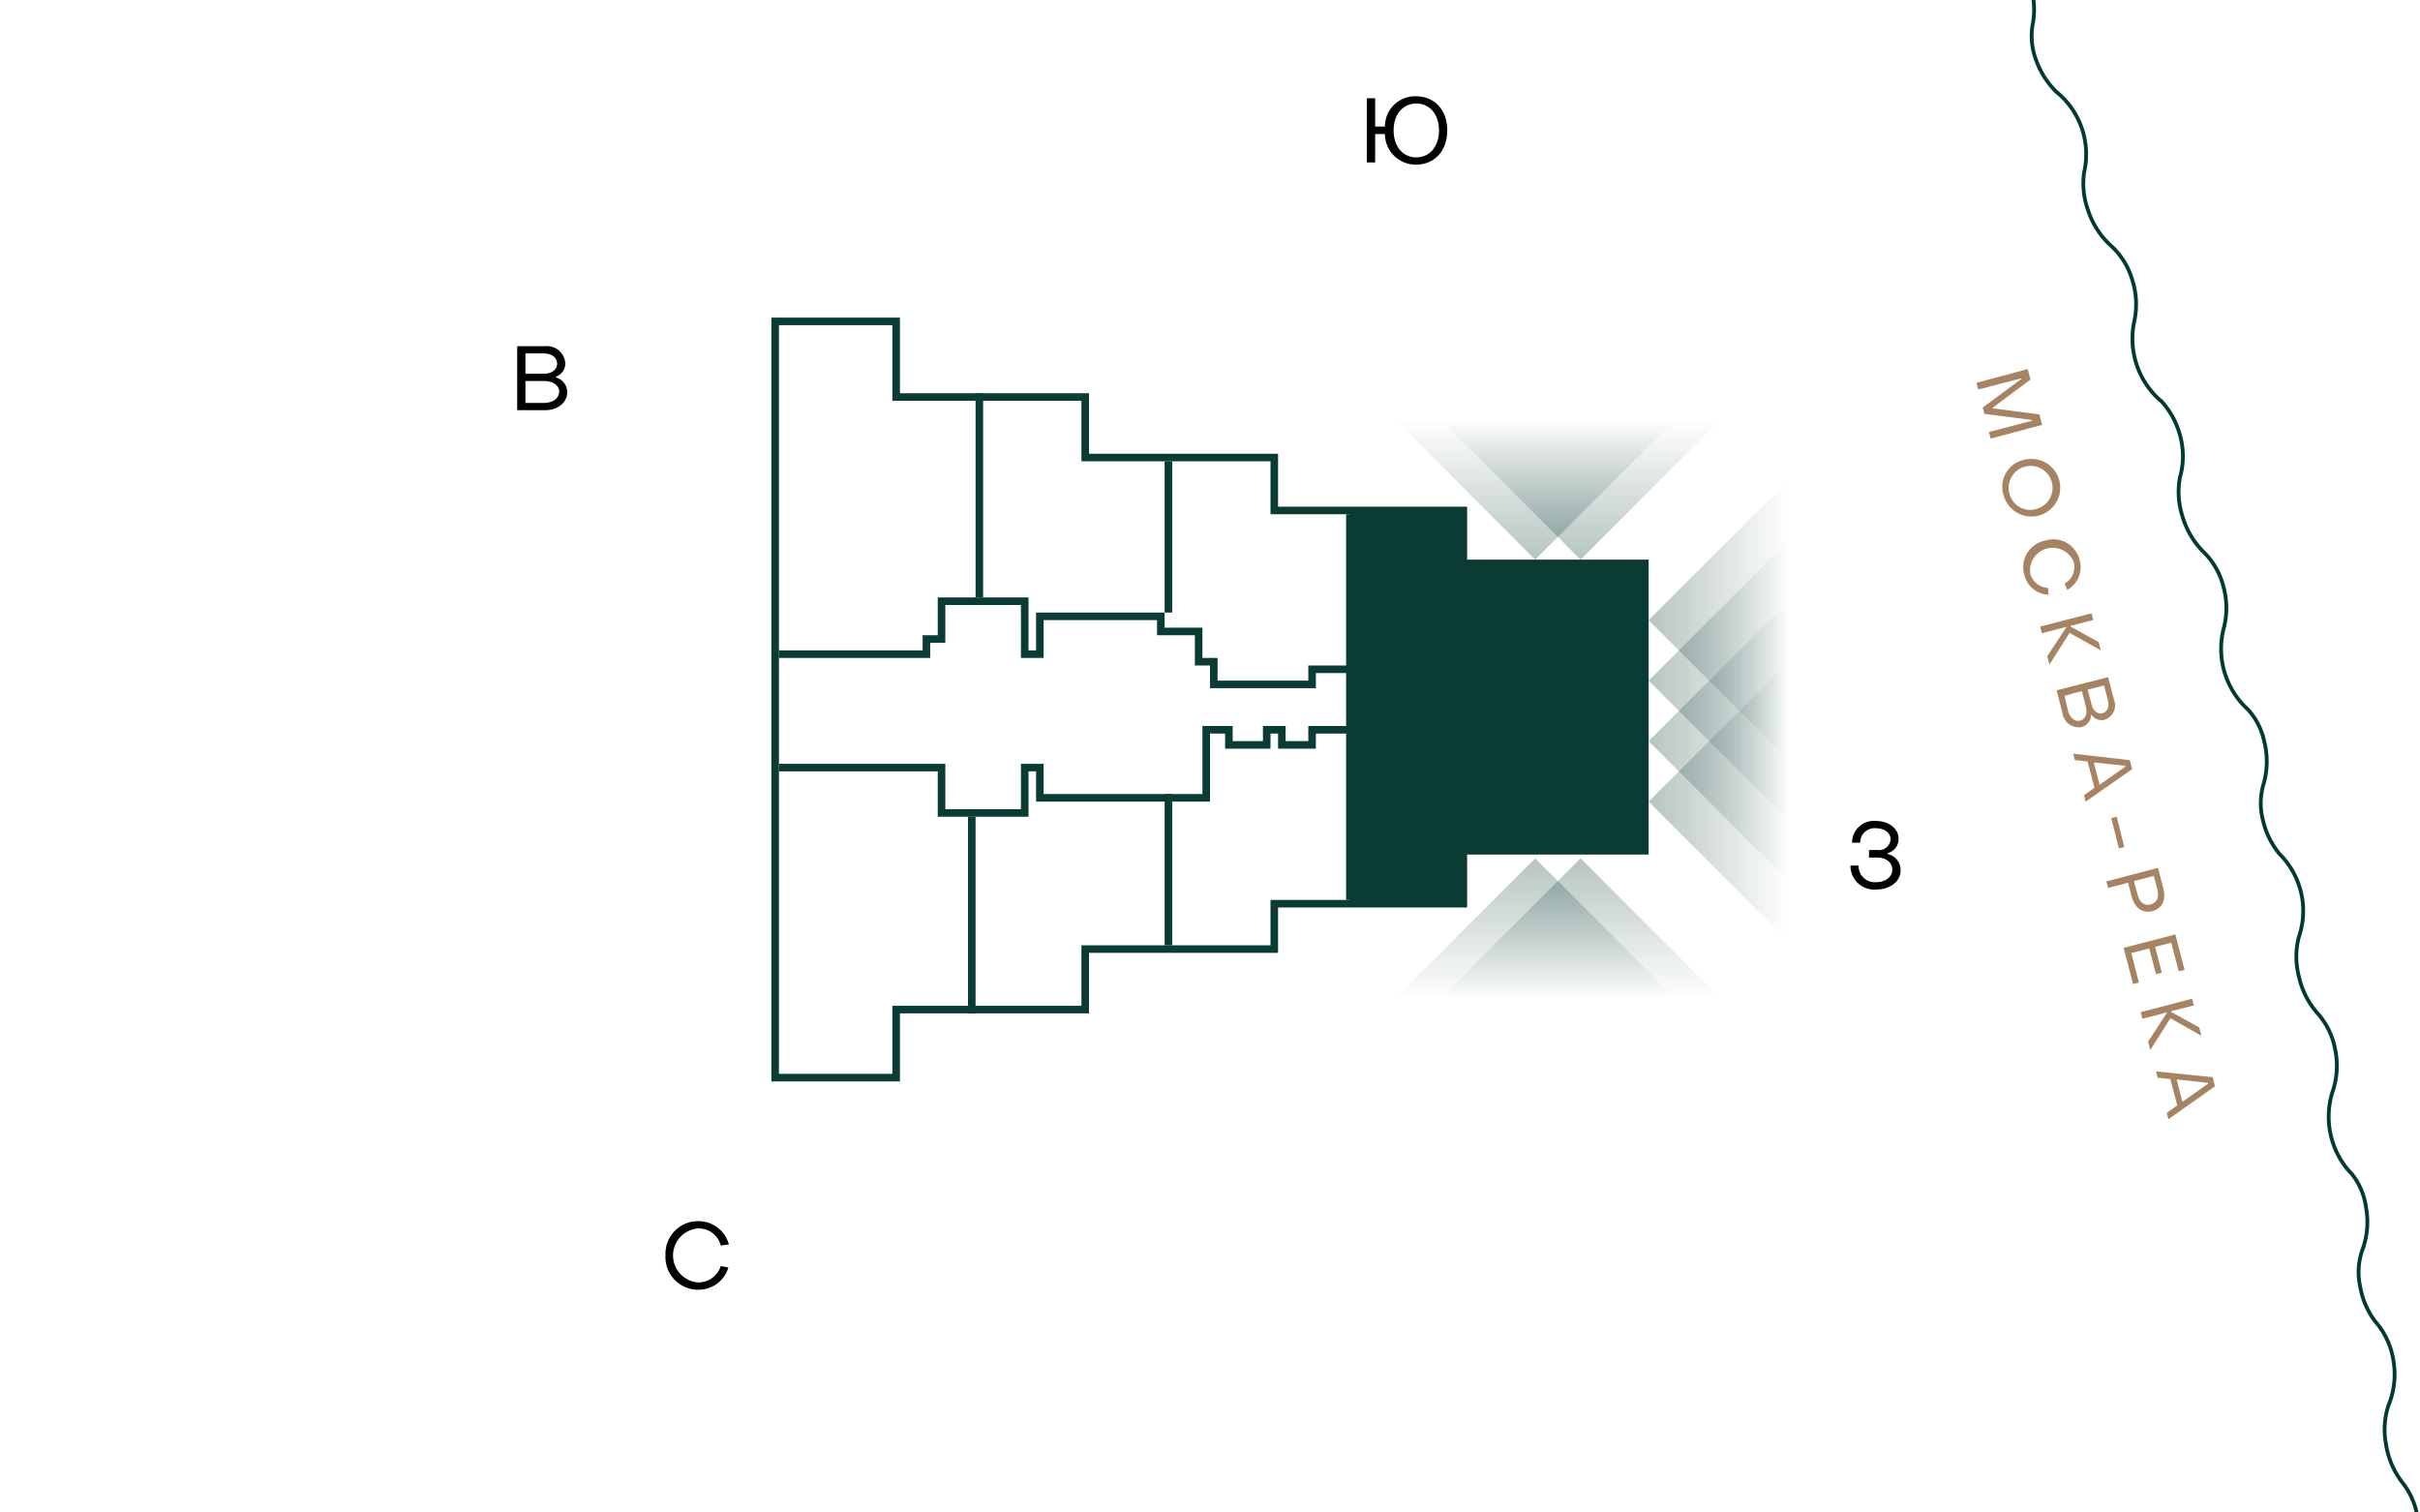 <svg xmlns="http://www.w3.org/2000/svg" xmlns:xlink="http://www.w3.org/1999/xlink" width="320" height="200" viewBox="0 0 320 200"><defs><style>.cls-1,.cls-3,.cls-6{fill:none;}.cls-2{clip-path:url(#clip-path);}.cls-3{stroke:#003a31;stroke-linejoin:round;stroke-width:0.5px;}.cls-4{clip-path:url(#clip-path-2);}.cls-5{fill:#0a3c33;}.cls-6{stroke:#0a3c33;stroke-miterlimit:10;}.cls-7{fill:url(#Безымянный_градиент_4);}.cls-8{fill:url(#Безымянный_градиент_4-2);}.cls-9{fill:url(#Безымянный_градиент_4-3);}.cls-10{fill:url(#Безымянный_градиент_4-4);}.cls-11{fill:url(#Безымянный_градиент_4-5);}.cls-12{fill:url(#Безымянный_градиент_4-6);}.cls-13{fill:url(#Безымянный_градиент_4-7);}.cls-14{fill:url(#Безымянный_градиент_4-8);}.cls-15{isolation:isolate;}.cls-16{fill:#a68463;}</style><clipPath id="clip-path"><rect class="cls-1" y="-220" width="320" height="200"/></clipPath><clipPath id="clip-path-2"><rect class="cls-1" width="320" height="200"/></clipPath><linearGradient id="Безымянный_градиент_4" x1="-1368" y1="-389" x2="-1349.5" y2="-389" gradientTransform="translate(-1131.5 -307) rotate(180)" gradientUnits="userSpaceOnUse"><stop offset="0" stop-color="#0a3c33" stop-opacity="0"/><stop offset="1" stop-color="#0a3c33" stop-opacity="0.3"/></linearGradient><linearGradient id="Безымянный_градиент_4-2" y1="-397" y2="-397" xlink:href="#Безымянный_градиент_4"/><linearGradient id="Безымянный_градиент_4-3" y1="-405" y2="-405" xlink:href="#Безымянный_градиент_4"/><linearGradient id="Безымянный_градиент_4-4" y1="-413" y2="-413" xlink:href="#Безымянный_градиент_4"/><linearGradient id="Безымянный_градиент_4-5" x1="203" y1="-367.5" x2="203" y2="-349" gradientTransform="translate(0 423)" xlink:href="#Безымянный_градиент_4"/><linearGradient id="Безымянный_градиент_4-6" x1="209" y1="-367.5" x2="209" y2="-349" gradientTransform="translate(0 423)" xlink:href="#Безымянный_градиент_4"/><linearGradient id="Безымянный_градиент_4-7" x1="-1147" y1="-305.5" x2="-1147" y2="-287" gradientTransform="translate(-938 -173.5) rotate(180)" xlink:href="#Безымянный_градиент_4"/><linearGradient id="Безымянный_градиент_4-8" x1="-1141" y1="-305.5" x2="-1141" y2="-287" gradientTransform="translate(-938 -173.5) rotate(180)" xlink:href="#Безымянный_градиент_4"/></defs><g id="река"><g class="cls-2"><path class="cls-3" d="M249.17-266.53a10.13,10.13,0,0,1,3.57,4.62,10.68,10.68,0,0,1,.7,5.83,10.32,10.32,0,0,0,.87,5,11,11,0,0,0,3.35,4.47,9.66,9.66,0,0,1,3,4.24,10.63,10.63,0,0,1,.61,5.69,10.83,10.83,0,0,0,.63,5.26,10.75,10.75,0,0,0,3,4.34,7.93,7.93,0,0,0,.67.54,8.92,8.92,0,0,1,2.63,4,10.57,10.57,0,0,1,.47,5.76,8.94,8.94,0,0,0,.53,4.66,11,11,0,0,0,2.64,4.13,10.59,10.59,0,0,1,3.37,4.8,10.59,10.59,0,0,1,.32,5.85,10.38,10.38,0,0,0,.54,5.09,10.88,10.88,0,0,0,3.06,4.67,9.78,9.78,0,0,1,2.75,4.43,10.65,10.65,0,0,1,.24,5.71,10.9,10.9,0,0,0,.29,5.29,10.87,10.87,0,0,0,2.75,4.53c.2.19.42.39.64.57a10.83,10.83,0,0,1,2.36,4.19,10.29,10.29,0,0,1,.08,5.87,10.41,10.41,0,0,0,.32,5.11,11,11,0,0,0,2.85,4.8,9.67,9.67,0,0,1,2.56,4.54,10.58,10.58,0,0,1,0,5.72,11,11,0,0,0,.06,5.29,11,11,0,0,0,2.55,4.64c.19.21.4.41.61.6a9,9,0,0,1,2.19,4.29,10.7,10.7,0,0,1-.15,5.78,8.92,8.92,0,0,0,0,4.7,10.76,10.76,0,0,0,2.18,4.38,10.66,10.66,0,0,1,2.84,5.13,10.59,10.59,0,0,1-.31,5.85A10.32,10.32,0,0,0,304-91a10.93,10.93,0,0,0,2.54,5,9.8,9.8,0,0,1,2.27,4.7,10.56,10.56,0,0,1-.38,5.71,11,11,0,0,0-.27,5.29,10.88,10.88,0,0,0,2.24,4.8c.19.22.39.44.59.64a9.07,9.07,0,0,1,1.9,4.44,10.68,10.68,0,0,1-.52,5.76,8.9,8.9,0,0,0-.26,4.69,10.76,10.76,0,0,0,2,4.65A10.14,10.14,0,0,1,316.5-40a10.71,10.71,0,0,1-.67,5.84A10.31,10.31,0,0,0,315.5-29a11,11,0,0,0,2.21,5.14,9.74,9.74,0,0,1,2,4.84,10.75,10.75,0,0,1-.74,5.69,10.88,10.88,0,0,0-.61,5.27,10.93,10.93,0,0,0,1.93,4.94c.17.24.34.46.53.68a9.07,9.07,0,0,1,1.62,4.55,10.71,10.71,0,0,1-.88,5.72,8.81,8.81,0,0,0-.57,4.68,10.85,10.85,0,0,0,1.6,4.64,10.7,10.7,0,0,1,1.1,11.26,10.5,10.5,0,0,0-.65,5.09,10.93,10.93,0,0,0,1.88,5.28"/></g><g class="cls-4"><path class="cls-3" d="M249.17-46.53a10.13,10.13,0,0,1,3.57,4.62,10.68,10.68,0,0,1,.7,5.83,10.32,10.32,0,0,0,.87,5,11,11,0,0,0,3.35,4.47,9.66,9.66,0,0,1,3,4.24,10.63,10.63,0,0,1,.61,5.69,10.83,10.83,0,0,0,.63,5.26A10.75,10.75,0,0,0,265-7a7.93,7.93,0,0,0,.67.54,8.92,8.92,0,0,1,2.63,4,10.57,10.57,0,0,1,.47,5.76A8.94,8.94,0,0,0,269.26,8a11,11,0,0,0,2.64,4.13,10.65,10.65,0,0,1,3.69,10.65,10.38,10.38,0,0,0,.54,5.09,10.88,10.88,0,0,0,3.06,4.67,9.78,9.78,0,0,1,2.75,4.43,10.65,10.65,0,0,1,.24,5.71,10.9,10.9,0,0,0,3,9.82c.2.19.42.39.64.57a10.83,10.83,0,0,1,2.36,4.19,10.29,10.29,0,0,1,.08,5.87,10.41,10.41,0,0,0,.32,5.11,11,11,0,0,0,2.85,4.8A9.67,9.67,0,0,1,294,77.54a10.58,10.58,0,0,1,0,5.72,10.88,10.88,0,0,0,2.61,9.93c.19.21.4.41.61.6a9,9,0,0,1,2.19,4.29,10.7,10.7,0,0,1-.15,5.78,8.92,8.92,0,0,0,0,4.7,10.76,10.76,0,0,0,2.18,4.38,10.63,10.63,0,0,1,2.53,11,10.32,10.32,0,0,0,0,5.12,10.93,10.93,0,0,0,2.54,5,9.8,9.8,0,0,1,2.27,4.7,10.56,10.56,0,0,1-.38,5.71,11,11,0,0,0-.27,5.29,10.88,10.88,0,0,0,2.24,4.8c.19.22.39.44.59.64a9.07,9.07,0,0,1,1.9,4.44,10.68,10.68,0,0,1-.52,5.76,8.9,8.9,0,0,0-.26,4.69,10.76,10.76,0,0,0,2,4.65A10.14,10.14,0,0,1,316.5,180a10.71,10.71,0,0,1-.67,5.84,10.31,10.31,0,0,0-.33,5.11,11,11,0,0,0,2.21,5.14,9.74,9.74,0,0,1,2,4.84,10.75,10.75,0,0,1-.74,5.69,11,11,0,0,0,1.32,10.21c.17.24.34.46.53.68a9.07,9.07,0,0,1,1.62,4.55,10.71,10.71,0,0,1-.88,5.72,8.81,8.81,0,0,0-.57,4.68,10.85,10.85,0,0,0,1.6,4.64,10.7,10.7,0,0,1,1.1,11.26,10.5,10.5,0,0,0-.65,5.09,10.93,10.93,0,0,0,1.88,5.28"/></g></g><g id="планы"><polygon class="cls-5" points="178.5 96.5 178.5 119 178.5 119.5 193.5 119.5 193.5 112.5 217.5 112.5 217.5 74.5 193.5 74.5 193.5 67.5 178.5 67.5 178.5 68 178.5 88.5 178.5 89 178.5 96.5"/><polygon class="cls-6" points="129.5 52.5 118.5 52.5 118.5 42.5 102.5 42.5 102.5 86.5 102.5 101.5 102.5 142.5 118.5 142.5 118.5 133.5 128.5 133.5 143.5 133.5 143.5 125.5 154.5 125.5 168.5 125.5 168.5 119.5 178.5 119.5 193.5 119.5 193.5 112.5 217.5 112.5 217.5 74.5 193.5 74.5 193.5 67.5 178.5 67.5 168.5 67.5 168.5 60.5 154.5 60.5 143.5 60.5 143.5 52.5 129.5 52.5"/><polyline class="cls-6" points="129.5 79 129.5 52.5 129.5 52"/><line class="cls-6" x1="154.5" y1="81" x2="154.5" y2="61"/><line class="cls-6" x1="178.5" y1="88.5" x2="178.5" y2="68"/><polyline class="cls-6" points="179 96.5 178.5 96.5 173.5 96.5 173.5 98.5 169.5 98.5 169.5 96.5 167.5 96.5 167.5 98.5 162.5 98.5 162.5 96.5 159.5 96.5 159.5 105.5 154.5 105.5 137.5 105.5 137.5 101.5 135.5 101.5 135.5 107.5 128.5 107.5 124.5 107.5 124.5 101.5 103 101.5"/><polyline class="cls-6" points="178.5 119 178.5 96.5 178.5 89 178.5 88.5 173.5 88.5 173.5 90.5 160.5 90.5 160.5 87.5 158.5 87.5 158.5 83.5 153.5 83.5 153.5 81.5 137.5 81.5 137.5 86.5 135.5 86.5 135.5 79.5 129.5 79.5 124.5 79.5 124.5 84.5 122.5 84.5 122.5 86.5 103 86.5"/><polyline class="cls-6" points="154.5 125 154.5 105.5 154.5 105"/><polyline class="cls-6" points="128.5 134 128.5 133.5 128.5 108"/></g><g id="виды"><path class="cls-7" d="M236.5,100.5,218,82l18.5-18.5Z"/><path class="cls-8" d="M236.5,108.5,218,90l18.5-18.5Z"/><path class="cls-9" d="M236.5,116.5,218,98l18.5-18.5Z"/><path class="cls-10" d="M236.5,124.5,218,106l18.5-18.5Z"/><path class="cls-11" d="M221.5,55.5,203,74,184.5,55.5Z"/><path class="cls-12" d="M227.5,55.5,209,74,190.5,55.5Z"/><path class="cls-13" d="M190.5,132,209,113.5,227.5,132Z"/><path class="cls-14" d="M184.5,132,203,113.5,221.5,132Z"/></g><g id="текст"><g class="cls-15"><g class="cls-15"><path d="M183.13,17.72h-1.29v3.76h-1.1V13h1.1v3.73h1.29a4,4,0,0,1,4.11-4c2.42,0,4.13,1.78,4.13,4.52s-1.72,4.52-4.13,4.52A4.07,4.07,0,0,1,183.13,17.72Zm7.15-.47c0-2.18-1.27-3.56-3-3.56s-3,1.38-3,3.56,1.27,3.56,3,3.56S190.28,19.42,190.28,17.25Z"/></g></g><g class="cls-15"><g class="cls-15"><path d="M88,166a4.3,4.3,0,0,1,4.38-4.52,4.15,4.15,0,0,1,4,3.07l-1.07.15a3,3,0,0,0-3-2.26,3.58,3.58,0,0,0,0,7.14,3.11,3.11,0,0,0,3-2.17l1,.2a4.09,4.09,0,0,1-4,2.93A4.3,4.3,0,0,1,88,166Z"/></g></g><g class="cls-15"><g class="cls-15"><path d="M244.69,114.46h1.07a2.16,2.16,0,0,0,2.31,2.2c1.22,0,2.15-.69,2.15-1.66s-.84-1.6-2-1.6h-1.08v-1h1.14A1.54,1.54,0,0,0,250,111c0-.88-.84-1.48-1.95-1.48a1.91,1.91,0,0,0-2.08,1.91h-1.07a2.88,2.88,0,0,1,3.15-2.87c1.72,0,3,1,3,2.35a1.9,1.9,0,0,1-1.46,1.9v.12a2.16,2.16,0,0,1,1.73,2.16c0,1.46-1.39,2.53-3.22,2.53A3.14,3.14,0,0,1,244.69,114.46Z"/></g></g><g class="cls-15"><g class="cls-15"><path d="M68.39,45.78h3.68a2.42,2.42,0,0,1,2.68,2.27,1.84,1.84,0,0,1-1.24,1.75v.12A2,2,0,0,1,75,51.86c0,1.37-1.23,2.38-2.93,2.38H68.39Zm3.55,3.64c1,0,1.73-.56,1.73-1.34s-.72-1.34-1.73-1.34H69.48v2.68Zm0,3.86c1.15,0,2-.63,2-1.48s-.84-1.42-2-1.42H69.48v2.9Z"/></g></g><g class="cls-15"><g class="cls-15"><path class="cls-16" d="M268.13,48.8l.36,1.39-5,3.72,0,.08,6.18.81.36,1.38L263.23,58l-.23-.88,5.71-1.49,0-.09-6.31-.81-.22-.84,5.1-3.78,0-.09-5.7,1.49-.23-.89Z"/><path class="cls-16" d="M267.63,60.81a3.81,3.81,0,1,1-2.7,4.64A3.63,3.63,0,0,1,267.63,60.81Zm1.69,6.48a2.9,2.9,0,1,0-3.61-2.05A2.82,2.82,0,0,0,269.32,67.29Z"/><path class="cls-16" d="M270.41,71.49A3.58,3.58,0,0,1,275,74.07,3.44,3.44,0,0,1,273.35,78l-.34-.83a2.53,2.53,0,0,0,1.2-2.85,3,3,0,0,0-5.76,1.5,2.6,2.6,0,0,0,2.38,1.93l.05.89a3.41,3.41,0,0,1-3.2-2.62A3.58,3.58,0,0,1,270.41,71.49Z"/><path class="cls-16" d="M276.56,81.1l.23.88-3,.78,0,.09,3.71,2.05.29,1.1-4.13-2.31-2.66,4.19-.29-1.11L273.2,83l0-.1-3.2.84-.23-.88Z"/><path class="cls-16" d="M278.76,89.54l.78,3a2,2,0,0,1-1.27,2.64,1.54,1.54,0,0,1-1.67-.63l-.09,0a1.7,1.7,0,0,1-1.26,1.59,2.17,2.17,0,0,1-2.53-1.86l-.77-3ZM273.46,94c.25.92.92,1.47,1.61,1.29s1-1,.73-1.91l-.51-2L273,92Zm3.12-.8c.21.81.81,1.28,1.44,1.11s.93-.86.72-1.67l-.52-2-2.16.56Z"/><path class="cls-16" d="M281.63,100.52l.31,1.19L275.79,106l-.22-.84,1.38-1-.91-3.47-1.68-.19-.22-.84Zm-4,3.26,3.41-2.42,0-.09-4.17-.45Z"/><path class="cls-16" d="M279.9,108l1,4-.72.19-1-4Z"/><path class="cls-16" d="M285.35,114.76l.71,2.72c.39,1.48-.14,2.66-1.45,3s-2.35-.45-2.73-1.9l-.48-1.86-2.64.69-.23-.86Zm-2.68,3.6c.25,1,.92,1.44,1.71,1.24s1.16-.94.91-1.92l-.49-1.86-2.62.69Z"/><path class="cls-16" d="M287.65,123.56l1.22,4.68-.77.21-1-3.8-2.13.56.89,3.41-.77.2-.89-3.41-2.37.62,1,3.89-.77.2-1.25-4.78Z"/><path class="cls-16" d="M289.87,132.06l.23.88-3,.78,0,.09,3.71,2.05.29,1.1L287,134.65l-2.66,4.19-.29-1.11,2.44-3.75,0-.1-3.2.84-.23-.88Z"/><path class="cls-16" d="M292.58,142.44l.31,1.2L286.74,148l-.22-.84,1.38-1-.91-3.47-1.68-.18-.22-.84Zm-4,3.26,3.41-2.42,0-.09-4.17-.45Z"/></g></g></g></svg>